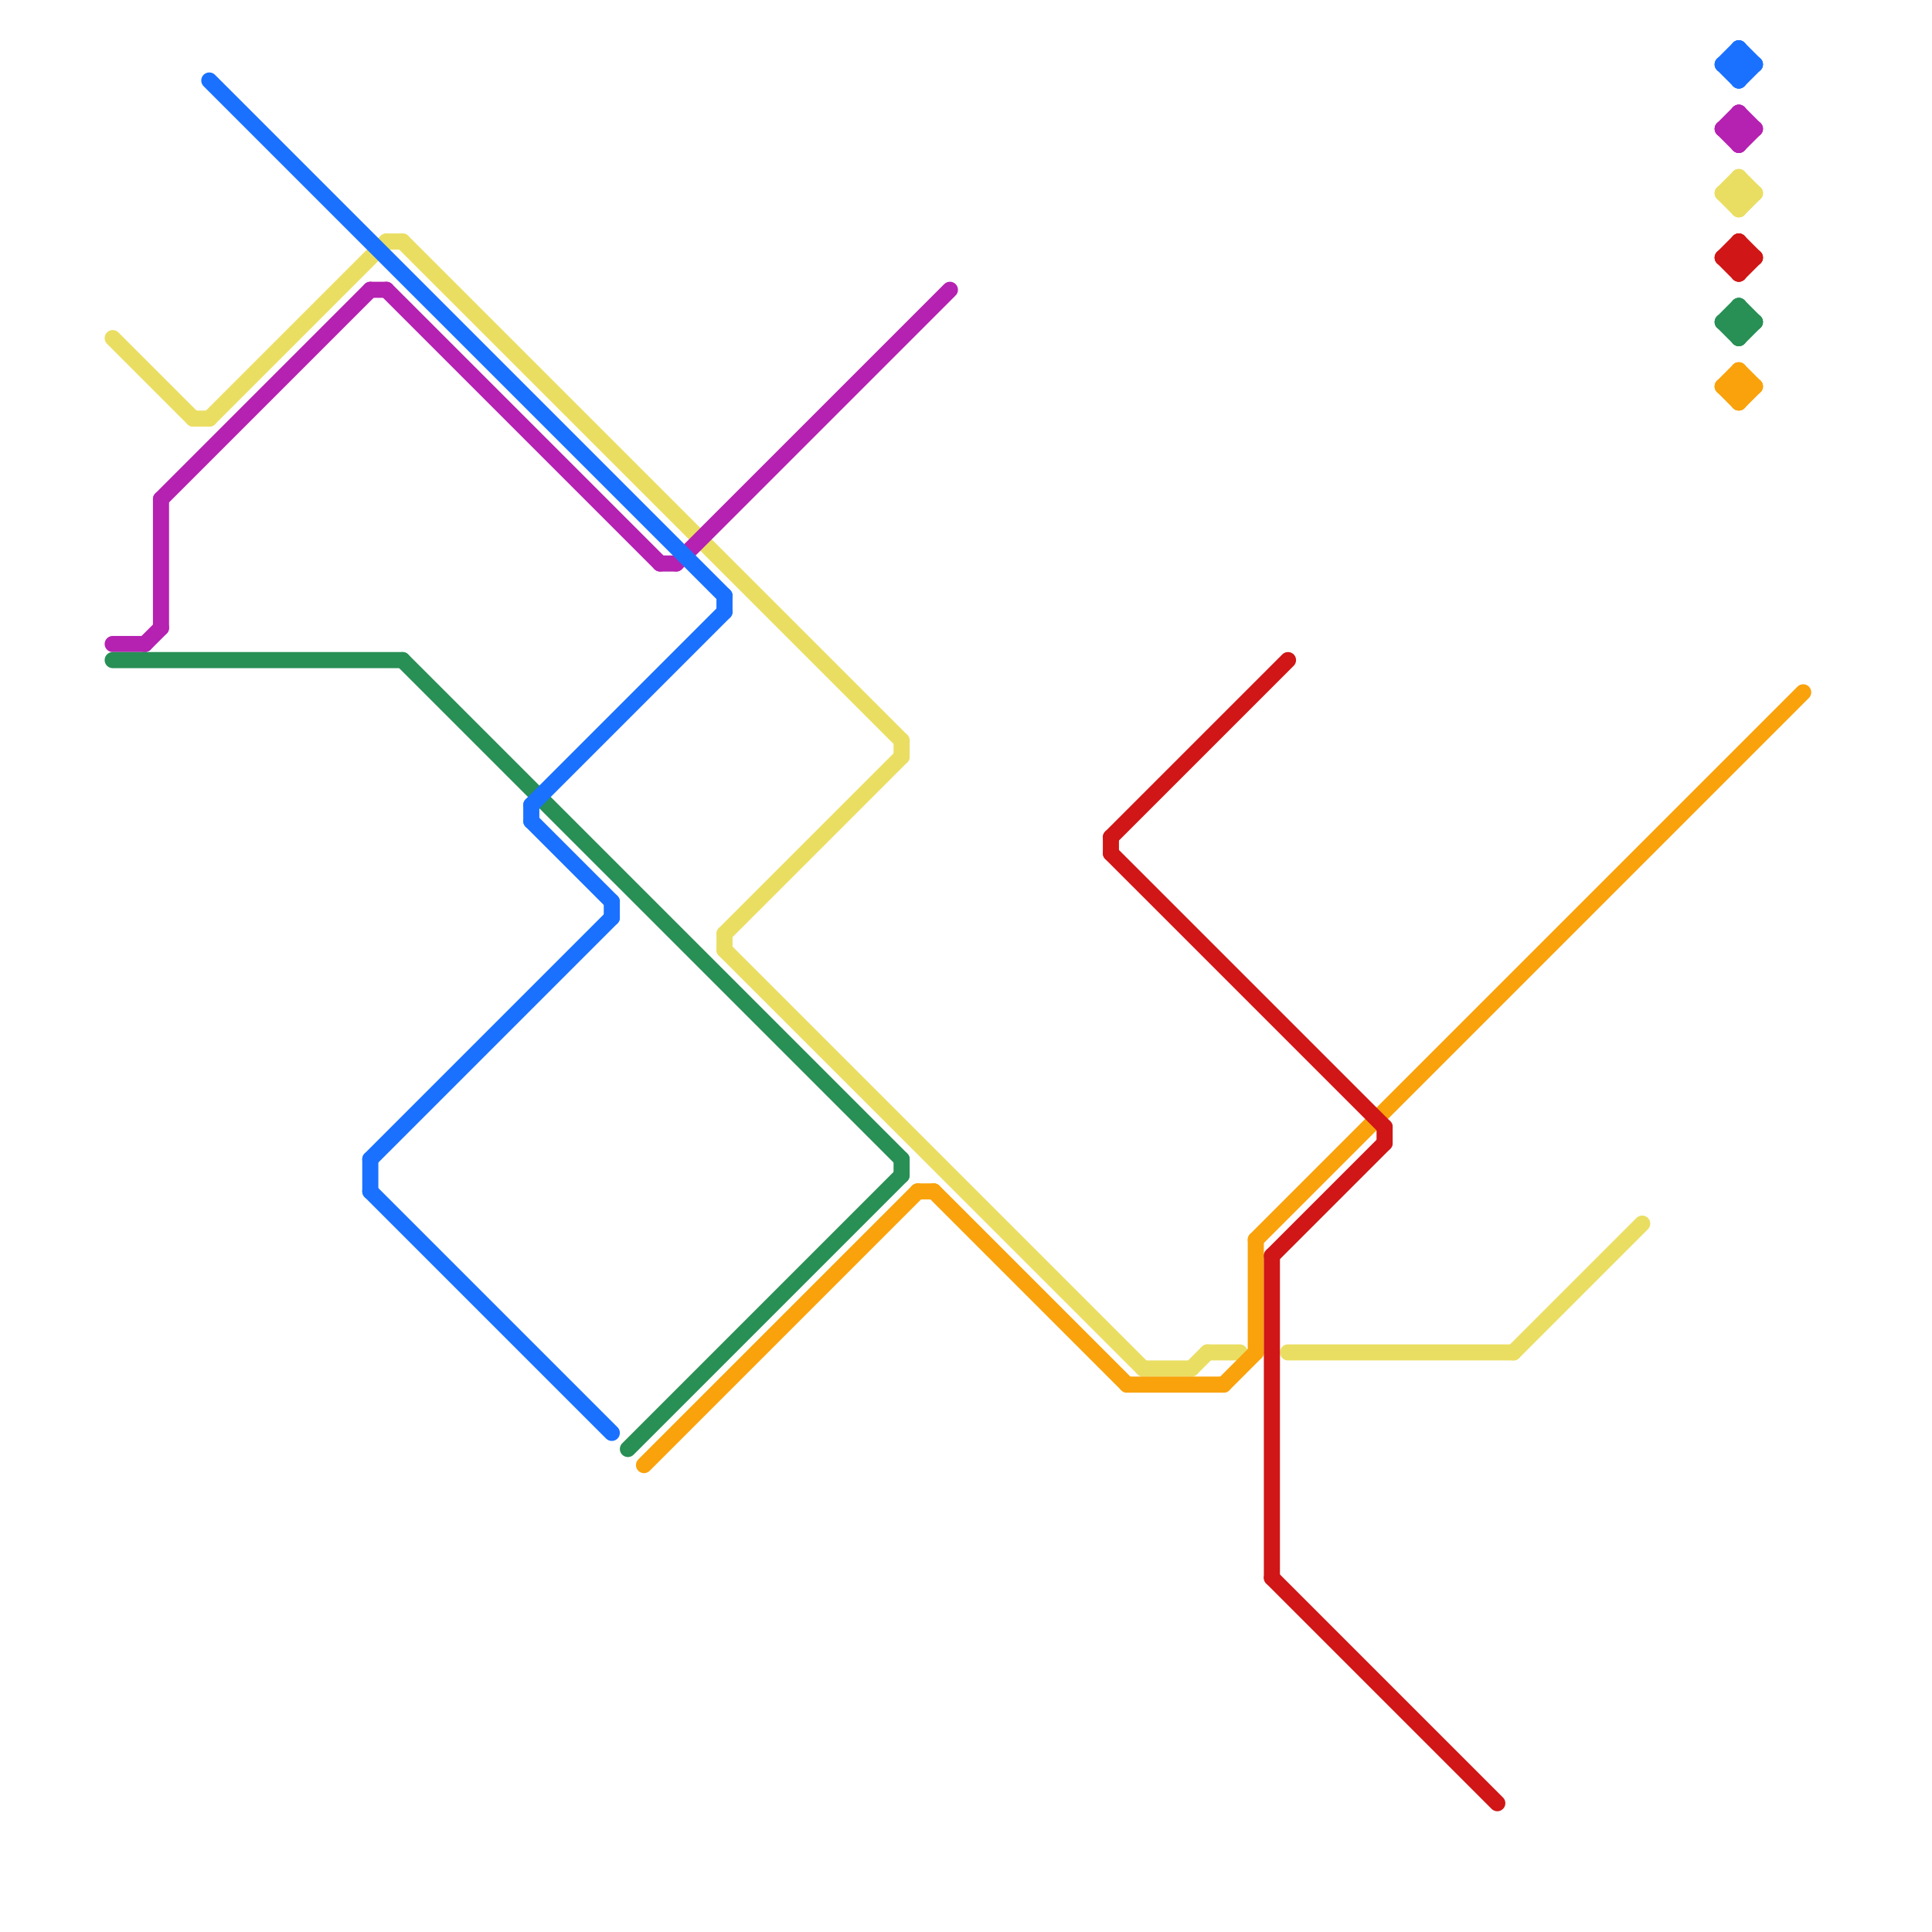 
<svg version="1.1" xmlns="http://www.w3.org/2000/svg" viewBox="0 0 120 120">
<style>text { font: 1px Helvetica; font-weight: 600; white-space: pre; dominant-baseline: central; } line { stroke-width: 1; fill: none; stroke-linecap: round; stroke-linejoin: round; } .c0 { stroke: #eade62 } .c1 { stroke: #b521b0 } .c2 { stroke: #288f55 } .c3 { stroke: #f9a20b } .c4 { stroke: #d01616 } .c5 { stroke: #1a71ff }</style><defs><g id="wm-xf"><circle r="1.2" fill="#000"/><circle r="0.9" fill="#fff"/><circle r="0.6" fill="#000"/><circle r="0.3" fill="#fff"/></g><g id="wm"><circle r="0.6" fill="#000"/><circle r="0.3" fill="#fff"/></g></defs><line class="c0" x1="24" y1="15" x2="25" y2="15"/><line class="c0" x1="74" y1="85" x2="75" y2="84"/><line class="c0" x1="71" y1="85" x2="74" y2="85"/><line class="c0" x1="12" y1="26" x2="13" y2="26"/><line class="c0" x1="56" y1="46" x2="56" y2="47"/><line class="c0" x1="107" y1="12" x2="108" y2="11"/><line class="c0" x1="45" y1="58" x2="56" y2="47"/><line class="c0" x1="45" y1="58" x2="45" y2="59"/><line class="c0" x1="107" y1="12" x2="109" y2="12"/><line class="c0" x1="25" y1="15" x2="56" y2="46"/><line class="c0" x1="80" y1="84" x2="94" y2="84"/><line class="c0" x1="108" y1="11" x2="109" y2="12"/><line class="c0" x1="107" y1="12" x2="108" y2="13"/><line class="c0" x1="94" y1="84" x2="102" y2="76"/><line class="c0" x1="13" y1="26" x2="24" y2="15"/><line class="c0" x1="108" y1="13" x2="109" y2="12"/><line class="c0" x1="45" y1="59" x2="71" y2="85"/><line class="c0" x1="108" y1="11" x2="108" y2="13"/><line class="c0" x1="7" y1="21" x2="12" y2="26"/><line class="c0" x1="75" y1="84" x2="77" y2="84"/><line class="c1" x1="10" y1="31" x2="23" y2="18"/><line class="c1" x1="42" y1="35" x2="59" y2="18"/><line class="c1" x1="23" y1="18" x2="24" y2="18"/><line class="c1" x1="107" y1="8" x2="108" y2="9"/><line class="c1" x1="7" y1="40" x2="9" y2="40"/><line class="c1" x1="10" y1="31" x2="10" y2="39"/><line class="c1" x1="108" y1="7" x2="109" y2="8"/><line class="c1" x1="108" y1="7" x2="108" y2="9"/><line class="c1" x1="107" y1="8" x2="108" y2="7"/><line class="c1" x1="24" y1="18" x2="41" y2="35"/><line class="c1" x1="107" y1="8" x2="109" y2="8"/><line class="c1" x1="9" y1="40" x2="10" y2="39"/><line class="c1" x1="108" y1="9" x2="109" y2="8"/><line class="c1" x1="41" y1="35" x2="42" y2="35"/><line class="c2" x1="107" y1="20" x2="108" y2="19"/><line class="c2" x1="108" y1="19" x2="109" y2="20"/><line class="c2" x1="25" y1="41" x2="56" y2="72"/><line class="c2" x1="56" y1="72" x2="56" y2="73"/><line class="c2" x1="7" y1="41" x2="25" y2="41"/><line class="c2" x1="39" y1="90" x2="56" y2="73"/><line class="c2" x1="107" y1="20" x2="108" y2="21"/><line class="c2" x1="108" y1="21" x2="109" y2="20"/><line class="c2" x1="108" y1="19" x2="108" y2="21"/><line class="c2" x1="107" y1="20" x2="109" y2="20"/><line class="c3" x1="108" y1="23" x2="109" y2="24"/><line class="c3" x1="78" y1="77" x2="112" y2="43"/><line class="c3" x1="108" y1="23" x2="108" y2="25"/><line class="c3" x1="58" y1="74" x2="70" y2="86"/><line class="c3" x1="107" y1="24" x2="108" y2="25"/><line class="c3" x1="57" y1="74" x2="58" y2="74"/><line class="c3" x1="40" y1="91" x2="57" y2="74"/><line class="c3" x1="70" y1="86" x2="76" y2="86"/><line class="c3" x1="78" y1="77" x2="78" y2="84"/><line class="c3" x1="76" y1="86" x2="78" y2="84"/><line class="c3" x1="107" y1="24" x2="109" y2="24"/><line class="c3" x1="108" y1="25" x2="109" y2="24"/><line class="c3" x1="107" y1="24" x2="108" y2="23"/><line class="c4" x1="107" y1="16" x2="108" y2="15"/><line class="c4" x1="79" y1="78" x2="79" y2="98"/><line class="c4" x1="79" y1="98" x2="93" y2="112"/><line class="c4" x1="108" y1="15" x2="109" y2="16"/><line class="c4" x1="69" y1="52" x2="69" y2="53"/><line class="c4" x1="69" y1="53" x2="86" y2="70"/><line class="c4" x1="107" y1="16" x2="108" y2="17"/><line class="c4" x1="79" y1="78" x2="86" y2="71"/><line class="c4" x1="69" y1="52" x2="80" y2="41"/><line class="c4" x1="86" y1="70" x2="86" y2="71"/><line class="c4" x1="108" y1="15" x2="108" y2="17"/><line class="c4" x1="108" y1="17" x2="109" y2="16"/><line class="c4" x1="107" y1="16" x2="109" y2="16"/><line class="c5" x1="13" y1="5" x2="45" y2="37"/><line class="c5" x1="107" y1="4" x2="108" y2="5"/><line class="c5" x1="33" y1="51" x2="38" y2="56"/><line class="c5" x1="108" y1="3" x2="109" y2="4"/><line class="c5" x1="23" y1="72" x2="23" y2="74"/><line class="c5" x1="23" y1="74" x2="38" y2="89"/><line class="c5" x1="23" y1="72" x2="38" y2="57"/><line class="c5" x1="33" y1="50" x2="45" y2="38"/><line class="c5" x1="38" y1="56" x2="38" y2="57"/><line class="c5" x1="107" y1="4" x2="109" y2="4"/><line class="c5" x1="108" y1="5" x2="109" y2="4"/><line class="c5" x1="33" y1="50" x2="33" y2="51"/><line class="c5" x1="107" y1="4" x2="108" y2="3"/><line class="c5" x1="108" y1="3" x2="108" y2="5"/><line class="c5" x1="45" y1="37" x2="45" y2="38"/>
</svg>
